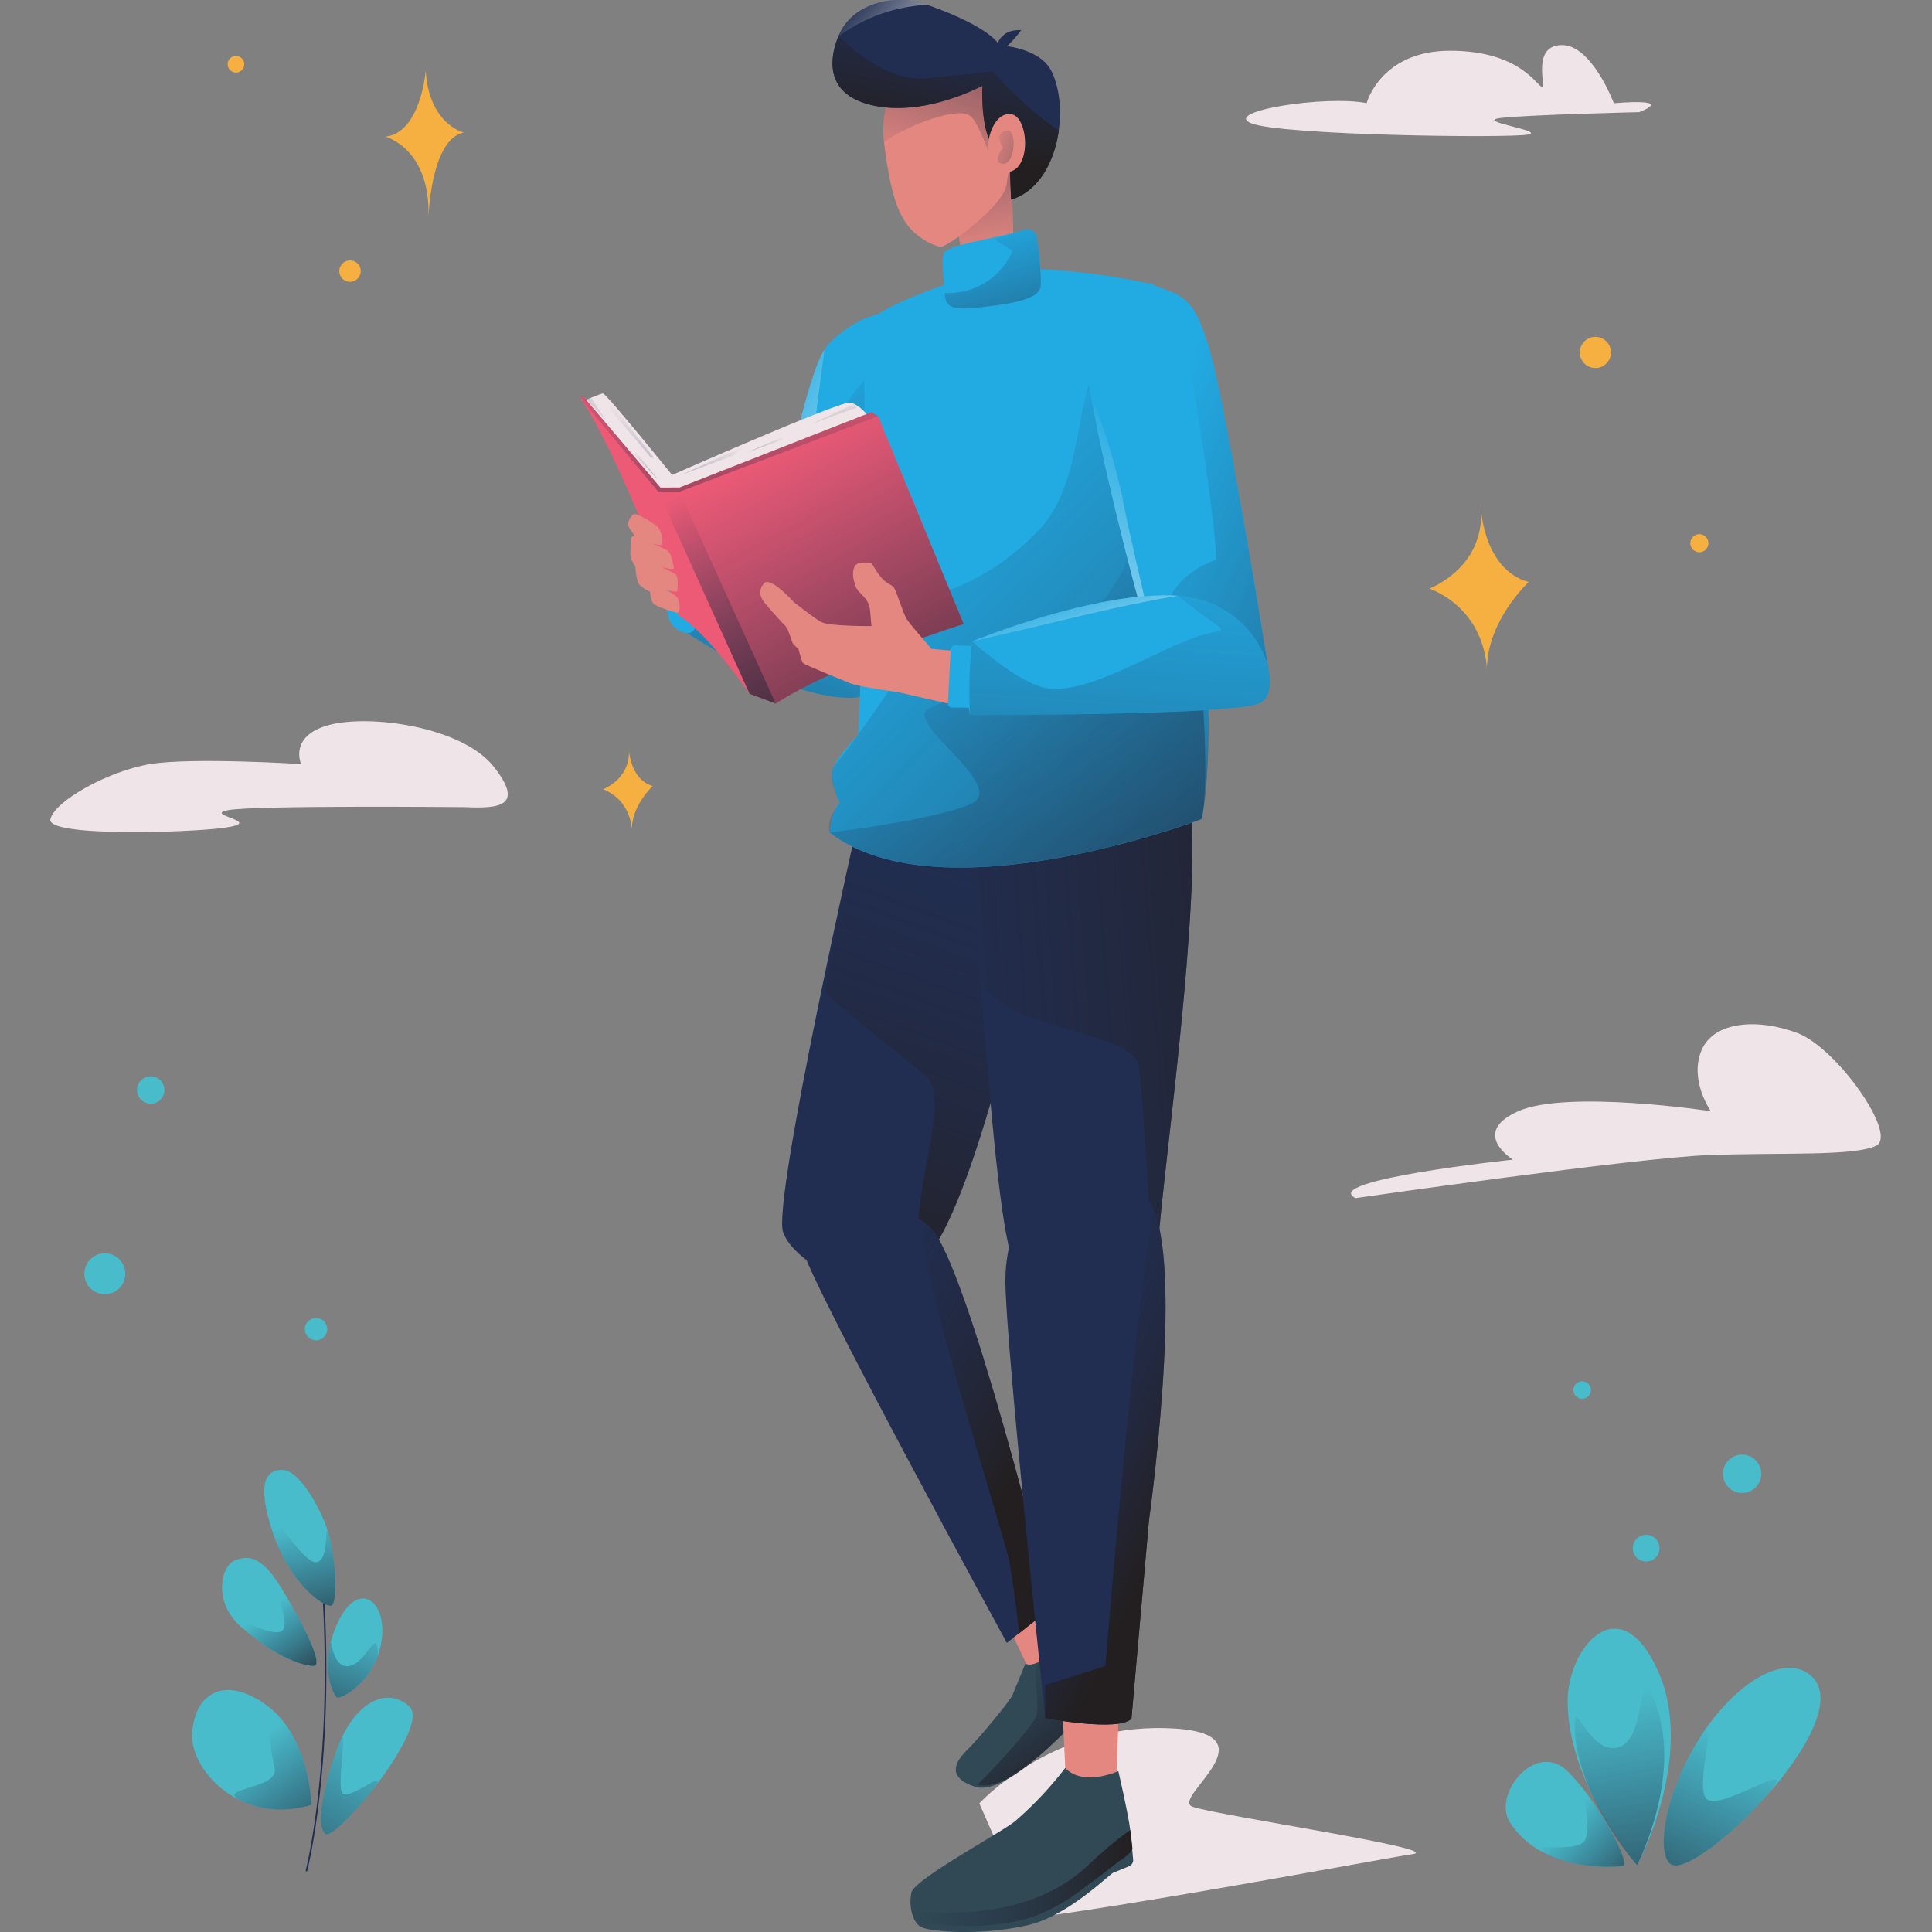 <svg xmlns="http://www.w3.org/2000/svg" xmlns:xlink="http://www.w3.org/1999/xlink" viewBox="0 0 1200 1200">
  <rect x="0" y="0" width="1200" height="1200" fill="#808080" stroke="none"/>
  <defs>
    <style>
      .cls-1 {
        fill: #efe4e8;
      }

      .cls-2 {
        fill: #49bccb;
      }

      .cls-3 {
        fill: url(#linear-gradient);
      }

      .cls-4 {
        fill: url(#linear-gradient-2);
      }

      .cls-5 {
        fill: url(#linear-gradient-3);
      }

      .cls-6 {
        fill: url(#linear-gradient-4);
      }

      .cls-7 {
        fill: url(#linear-gradient-5);
      }

      .cls-8 {
        fill: url(#linear-gradient-6);
      }

      .cls-9 {
        fill: url(#linear-gradient-7);
      }

      .cls-10 {
        fill: none;
        stroke: #212e51;
        stroke-linecap: round;
        stroke-linejoin: round;
      }

      .cls-11 {
        fill: url(#linear-gradient-8);
      }

      .cls-12 {
        fill: #f6b042;
      }

      .cls-13 {
        fill: #212e51;
      }

      .cls-14 {
        fill: url(#linear-gradient-9);
      }

      .cls-15 {
        fill: #e48780;
      }

      .cls-16 {
        fill: #304954;
      }

      .cls-17 {
        fill: url(#linear-gradient-10);
      }

      .cls-18 {
        fill: url(#linear-gradient-11);
      }

      .cls-19 {
        fill: url(#linear-gradient-12);
      }

      .cls-20 {
        fill: #22aae2;
      }

      .cls-21 {
        fill: url(#linear-gradient-13);
      }

      .cls-22 {
        fill: url(#linear-gradient-14);
      }

      .cls-23 {
        fill: url(#linear-gradient-15);
      }

      .cls-24 {
        fill: url(#linear-gradient-16);
      }

      .cls-25 {
        fill: url(#linear-gradient-17);
      }

      .cls-26 {
        fill: url(#linear-gradient-18);
      }

      .cls-27 {
        fill: url(#linear-gradient-19);
      }

      .cls-28 {
        fill: url(#linear-gradient-20);
      }

      .cls-29 {
        fill: url(#linear-gradient-21);
      }

      .cls-30 {
        fill: url(#linear-gradient-22);
      }

      .cls-31 {
        fill: url(#linear-gradient-23);
      }

      .cls-32 {
        fill: url(#linear-gradient-24);
      }

      .cls-33 {
        fill: url(#linear-gradient-25);
      }

      .cls-34 {
        fill: #ed5a76;
      }

      .cls-35 {
        fill: url(#linear-gradient-26);
      }

      .cls-36 {
        fill: url(#linear-gradient-27);
      }

      .cls-37 {
        fill: url(#linear-gradient-28);
      }

      .cls-38 {
        fill: url(#linear-gradient-29);
      }

      .cls-39 {
        fill: url(#linear-gradient-30);
      }

      .cls-40 {
        fill: url(#linear-gradient-31);
      }

      .cls-41 {
        fill: url(#linear-gradient-32);
      }

      .cls-42 {
        fill: url(#linear-gradient-33);
      }

      .cls-43 {
        fill: url(#linear-gradient-34);
      }

      .cls-44 {
        fill: url(#linear-gradient-35);
      }

      .cls-45 {
        fill: url(#linear-gradient-36);
      }

      .cls-46 {
        fill: url(#linear-gradient-37);
      }

      .cls-47 {
        fill: url(#linear-gradient-38);
      }
    </style>
    <linearGradient id="linear-gradient" x1="1001.39" y1="1050.68" x2="1030.81" y2="1239.39" gradientUnits="userSpaceOnUse">
      <stop offset="0" stop-color="#222e51" stop-opacity="0"/>
      <stop offset="1" stop-color="#231f20"/>
    </linearGradient>
    <linearGradient id="linear-gradient-2" x1="1083.54" y1="1082.09" x2="1017.66" y2="1230.54" xlink:href="#linear-gradient"/>
    <linearGradient id="linear-gradient-3" x1="963.5" y1="1136.79" x2="1008.4" y2="1201.9" gradientTransform="translate(-203.31 213.98) rotate(-11.7)" xlink:href="#linear-gradient"/>
    <linearGradient id="linear-gradient-4" x1="234.12" y1="1074.64" x2="151.07" y2="1217.01" xlink:href="#linear-gradient"/>
    <linearGradient id="linear-gradient-5" x1="154.65" y1="1084.08" x2="215.73" y2="1166.04" xlink:href="#linear-gradient"/>
    <linearGradient id="linear-gradient-6" x1="226.87" y1="1006.21" x2="191" y2="1101.71" xlink:href="#linear-gradient"/>
    <linearGradient id="linear-gradient-7" x1="163.93" y1="1000.9" x2="198.99" y2="1052.39" xlink:href="#linear-gradient"/>
    <linearGradient id="linear-gradient-8" x1="184.94" y1="945.76" x2="208.12" y2="1031.94" xlink:href="#linear-gradient"/>
    <linearGradient id="linear-gradient-9" x1="620.46" y1="473.56" x2="500.33" y2="800.15" xlink:href="#linear-gradient"/>
    <linearGradient id="linear-gradient-10" x1="618.26" y1="1038.76" x2="664.56" y2="1103.74" xlink:href="#linear-gradient"/>
    <linearGradient id="linear-gradient-11" x1="488.36" y1="821.35" x2="636.13" y2="905.99" xlink:href="#linear-gradient"/>
    <linearGradient id="linear-gradient-12" x1="495.22" y1="643.4" x2="839.96" y2="617.47" xlink:href="#linear-gradient"/>
    <linearGradient id="linear-gradient-13" x1="500.88" y1="338.17" x2="407.32" y2="582.24" xlink:href="#linear-gradient"/>
    <linearGradient id="linear-gradient-14" x1="447.27" y1="273.75" x2="577.44" y2="354.59" gradientUnits="userSpaceOnUse">
      <stop offset="0" stop-color="#fff" stop-opacity="0"/>
      <stop offset="1" stop-color="#fff"/>
    </linearGradient>
    <linearGradient id="linear-gradient-15" x1="477.28" y1="250.86" x2="633.8" y2="485.85" xlink:href="#linear-gradient"/>
    <linearGradient id="linear-gradient-16" x1="541.86" y1="301.1" x2="998.53" y2="749.9" xlink:href="#linear-gradient"/>
    <linearGradient id="linear-gradient-17" x1="599.34" y1="364.94" x2="838.66" y2="775.91" xlink:href="#linear-gradient"/>
    <linearGradient id="linear-gradient-18" x1="736.13" y1="280.72" x2="597.97" y2="475.74" xlink:href="#linear-gradient-14"/>
    <linearGradient id="linear-gradient-19" x1="711.04" y1="284.9" x2="1027.74" y2="486.67" gradientTransform="matrix(0.99, -0.14, 0.14, 0.99, -30.2, 98.99)" xlink:href="#linear-gradient"/>
    <linearGradient id="linear-gradient-20" x1="617.06" y1="158.68" x2="593.16" y2="0.04" xlink:href="#linear-gradient"/>
    <linearGradient id="linear-gradient-21" x1="607.24" y1="139.25" x2="655.55" y2="294.84" xlink:href="#linear-gradient"/>
    <linearGradient id="linear-gradient-22" x1="571.3" y1="112.68" x2="640.44" y2="-61.2" xlink:href="#linear-gradient"/>
    <linearGradient id="linear-gradient-23" x1="531.06" y1="-2.05" x2="592.37" y2="50.85" xlink:href="#linear-gradient-14"/>
    <linearGradient id="linear-gradient-24" x1="607.47" y1="-42.63" x2="581.03" y2="90.59" xlink:href="#linear-gradient"/>
    <linearGradient id="linear-gradient-25" x1="620.34" y1="85.35" x2="691.41" y2="121.11" gradientTransform="translate(-14.28 82.12) rotate(-7.38)" xlink:href="#linear-gradient"/>
    <linearGradient id="linear-gradient-26" x1="470.93" y1="280.52" x2="602.32" y2="524.54" xlink:href="#linear-gradient"/>
    <linearGradient id="linear-gradient-27" x1="413.13" y1="311.02" x2="534.88" y2="537.13" xlink:href="#linear-gradient"/>
    <linearGradient id="linear-gradient-28" x1="442.96" y1="277.99" x2="443.69" y2="346.93" xlink:href="#linear-gradient"/>
    <linearGradient id="linear-gradient-29" x1="515.75" y1="247.6" x2="539.55" y2="342.63" xlink:href="#linear-gradient"/>
    <linearGradient id="linear-gradient-30" x1="477.79" y1="268.88" x2="464.69" y2="318.94" xlink:href="#linear-gradient"/>
    <linearGradient id="linear-gradient-31" x1="451.02" y1="216.04" x2="462.86" y2="457.48" xlink:href="#linear-gradient"/>
    <linearGradient id="linear-gradient-32" x1="400.79" y1="282.3" x2="392.81" y2="320.19" xlink:href="#linear-gradient"/>
    <linearGradient id="linear-gradient-33" x1="375.1" y1="251.68" x2="339.17" y2="276.63" xlink:href="#linear-gradient"/>
    <linearGradient id="linear-gradient-34" x1="394.67" y1="255.71" x2="360.62" y2="381.56" xlink:href="#linear-gradient"/>
    <linearGradient id="linear-gradient-35" x1="661.51" y1="365.47" x2="685.82" y2="438.08" xlink:href="#linear-gradient-14"/>
    <linearGradient id="linear-gradient-36" x1="661.6" y1="316.95" x2="765.09" y2="824.2" gradientTransform="translate(147.29 -156.78) rotate(15.28)" xlink:href="#linear-gradient"/>
    <linearGradient id="linear-gradient-37" x1="614.11" y1="877.45" x2="731.57" y2="931.85" xlink:href="#linear-gradient"/>
    <linearGradient id="linear-gradient-38" x1="566.11" y1="1166.47" x2="703.35" y2="1166.47" xlink:href="#linear-gradient"/>
  </defs>
  <g id="Layer_CLOUD">
    <path class="cls-1" d="M842,744.17s173.47-25,218.94-26.71,90.94.84,104.42-5.89-24.42-60.63-48.84-69.89-52.21-7.58-59.79,10.94,5.89,37.55,5.89,37.55-89.25-13.47-119.57,0-3.37,30.1-3.37,30.1S819.25,733,842,744.17Z"/>
    <path class="cls-1" d="M288.56,501.33S159,500.11,142,503.16s23.72,7.19-2.44,10.94c-21.35,3.07-110.7,5.9-108.27-5.26s35.89-30,62.05-34.27,93.67,0,93.67,0-7.91-17.64,17.64-24.33,82.72,1.21,102.19,26.15S309.21,502.22,288.56,501.33Z"/>
    <path class="cls-1" d="M1018.15,69.64s-66.6,1.53-85.42,3.56,28,8,16.27,10.36-153.56.5-171.86-7S823.92,59,848.83,64.07c0,0,8.65-32.56,51.87-32.56s53.9,21.86,56.95,22.37S951,28.46,969.85,28s32.54,36.12,32.54,36.12S1041,60.49,1018.15,69.64Z"/>
  </g>
  <g id="Layer_GROUND">
    <path class="cls-1" d="M608.27,1120.14l9.43,21.41s-46.33,49.09-17.66,52.83,255.91-39.66,277.27-42.71-122.43-24.21-136.66-29.49,54.81-46.81-16.71-48.82S608.27,1120.14,608.27,1120.14Z"/>
  </g>
  <g id="Layer_PLANTS">
    <g id="plant_2" data-name="plant 2">
      <g>
        <path class="cls-2" d="M1016.82,1158.51s36.73-67.83,12.91-120.8-56.05-14.28-56.05,18.93C973.68,1108.06,1016.82,1158.51,1016.82,1158.51Z"/>
        <path class="cls-3" d="M1016.82,1158.51s30.33-58.73,9.71-104.59c-10.09-22.42-3.29,25-20.68,31.14S978,1055.62,978,1070.31C978,1114.83,1016.82,1158.51,1016.82,1158.51Z"/>
      </g>
      <g>
        <path class="cls-2" d="M1039.2,1158.54c-9.56-2.21-8.64-35,12.37-72.15s53.34-59.43,71.47-47C1158.77,1063.92,1059.28,1163.18,1039.2,1158.54Z"/>
        <path class="cls-4" d="M1039.2,1158.54c-9.56-2.21-8.64-35,12.37-72.15s-1.4,25.06,9.11,31.48,61.48-30.11,35.66-1.4C1074.41,1140.88,1048.42,1160.67,1039.2,1158.54Z"/>
      </g>
      <g>
        <path class="cls-2" d="M1008.21,1158.93c4.8-1-14.74-39.2-34.52-58.71s-46.78,14.16-36,31.44C957.37,1163.18,1003.41,1159.92,1008.21,1158.93Z"/>
        <path class="cls-5" d="M1008.21,1158.93c3.89-.81-8.18-26-23.41-45.91-3.58-4.69,4.67,23.12-.74,30.5s-35.66,1-29,5.09C976.74,1161.78,1004.54,1159.69,1008.21,1158.93Z"/>
      </g>
    </g>
    <g id="particles_2" data-name="particles 2">
      <circle class="cls-2" cx="982.69" cy="863.36" r="5.43"/>
      <circle class="cls-2" cx="1022.47" cy="961.6" r="8.29"/>
      <circle class="cls-2" cx="1082.04" cy="915.39" r="11.91"/>
    </g>
    <g id="particles_1" data-name="particles 1">
      <circle class="cls-2" cx="93.61" cy="677.02" r="8.5"/>
      <circle class="cls-2" cx="196.29" cy="825.57" r="6.95"/>
      <circle class="cls-2" cx="65.1" cy="791.16" r="12.71"/>
    </g>
    <g id="plant_1" data-name="plant 1">
      <g>
        <path class="cls-2" d="M202.21,1139.13c-4.58-3.57-4.75-17.12,6-49.66s32.33-42.39,46.05-29.55S208.31,1143.87,202.21,1139.13Z"/>
        <path class="cls-6" d="M202.21,1139.13c-4.58-3.57-4.75-17.12,6-49.66s.19,18.47,4.4,24.23,33.57-20.38,17.28-.07C217.47,1129.08,204.85,1141.18,202.21,1139.13Z"/>
      </g>
      <g>
        <path class="cls-2" d="M193.42,1121.07s-.77-44.53-30.51-63.79-44.24,1.69-43.48,22.49S149.94,1133.94,193.42,1121.07Z"/>
        <path class="cls-7" d="M193.42,1121.07s-.43-24.62-12.87-45.17c-2.49-4.1-11-17.45-13.08-9.65-1.5,5.65,1.62,26.19,3.05,31.9,3.39,13.55-39.06,12.15-20,20.72C162.24,1124.16,176.83,1126,193.42,1121.07Z"/>
      </g>
      <g>
        <path class="cls-2" d="M209.18,1054.22c-2.12-1.72-11.53-19.44.31-45.72,14.24-31.6,35.62-10.51,25.24,19.78C228.53,1046.38,211.29,1055.93,209.18,1054.22Z"/>
        <path class="cls-8" d="M209.18,1054.22c-1.77-1.44-8.6-14-4-33.36.92-3.86,1,15.66,11.77,13.92s17.74-26.16,17.74-6.5C228.53,1046.38,211.29,1055.93,209.18,1054.22Z"/>
      </g>
      <g>
        <path class="cls-2" d="M194.17,1034.78s-16.78,0-44.58-24.41c-17.56-15.45-12.16-37.76-4-41.06s16.57-3.43,28.78,16.4S202.81,1036.3,194.17,1034.78Z"/>
        <path class="cls-9" d="M194.17,1034.72s-16.78.06-44.58-24.41c-7.68-10,16.61,6.36,24.75,3.05s-7.31-30.16,0-27.71C186.54,1005.48,202.81,1036.25,194.17,1034.72Z"/>
      </g>
      <path class="cls-10" d="M190.36,1161.84s17.95-69.15,9.67-183.56"/>
      <g>
        <path class="cls-2" d="M205.62,997.29C201.3,998.36,180.17,984,169.49,952s-3.7-39.49,6.47-39,24.57,25.59,28.64,41.35S209.94,996.21,205.62,997.29Z"/>
        <path class="cls-11" d="M205.62,997.29C201.3,998.36,180.17,984,169.49,952s16.19,17.8,26.35,18.3,4.69-31.69,8.76-15.93S209.94,996.21,205.62,997.29Z"/>
      </g>
    </g>
  </g>
  <g id="Layer_DIAMONDS">
    <path class="cls-12" d="M919.51,312.18s.51,41.19,30,49.33c0,0-27.46,25.11-25.93,57.3,0,0,2-37.63-35.59-53.31C888,365.5,924.6,351.84,919.51,312.18Z"/>
    <path class="cls-12" d="M390.42,463.54s.25,20.59,15,24.66c0,0-13.73,12.56-13,28.65,0,0,1-18.81-17.79-26.66C374.66,490.19,393,483.37,390.42,463.54Z"/>
    <path class="cls-12" d="M264.43,43.88s-3.05,38.64-25.08,41c0,0,28.13,7.12,26.78,50.17,0,0,1.35-48.83,22-52.72C288.16,82.35,266.47,77.44,264.43,43.88Z"/>
    <circle class="cls-12" cx="146.55" cy="39.9" r="5.17"/>
    <circle class="cls-12" cx="217.4" cy="168.4" r="6.66"/>
    <circle class="cls-12" cx="990.93" cy="218.91" r="9.69"/>
    <circle class="cls-12" cx="1055.5" cy="337.38" r="5.62"/>
  </g>
  <g id="Layer_CHARACTER1">
    <g id="right_thigh" data-name="right thigh">
      <path class="cls-13" d="M533.58,506.93S479.46,746,486.41,765.38s52.15,45.74,85.49,18.83S643,572.4,648.75,556,563.07,470.32,533.58,506.93Z"/>
      <path class="cls-14" d="M533.58,506.93s-18.3,84-20.68,109.32c1.42,4,58.26,48.23,62.47,52.28,16.33,15.66-12.16,75.64-3.47,115.68C605.23,757.3,643,572.4,648.75,556S563.07,470.32,533.58,506.93Z"/>
    </g>
    <g id="right_leg" data-name="right leg">
      <polygon class="cls-15" points="654.03 1041.71 657.33 1013.8 645.82 979.96 621.9 1000.58 638.42 1035.56 654.03 1041.71"/>
      <path class="cls-16" d="M637,1033.07s-7,17-8.18,19.88-18.49,24.47-28.85,34.78c-8.39,8.36-10.19,17,5.81,22.12,20.2,6.44,63.37-42.39,65.42-44.44s15.26-11.92,5.69-28.6-19.82-25.06-19.82-25.06-5.13,17.66-12.37,20.8C638.31,1035.34,637,1033.07,637,1033.07Z"/>
      <path class="cls-17" d="M644.91,1033.28c-4.5.86,1.73,24.81-1.59,33.37-1.47,3.79-16.37,22-36.14,41.82,20.29,6.15,62-41,64.05-43.06s15.26-11.92,5.69-28.6-19.82-25.06-19.82-25.06S649.41,1032.41,644.91,1033.28Z"/>
      <path class="cls-13" d="M514.54,748.37s-19.66,8-16.16,27.07,127,245,127,245l27.81-22s-52.47-214.4-75.25-235.88S514.54,748.37,514.54,748.37Z"/>
      <path class="cls-18" d="M627,970.39c3.49,19,6,44.09,6,44.09l20.24-16s-52.47-214.4-75.25-235.88S623.45,951.38,627,970.39Z"/>
    </g>
    <g id="left_thigh" data-name="left thigh">
      <path class="cls-13" d="M737.19,486.79C725,442.17,601.14,508.07,601.14,508.07s10.42,141.63,16.05,197.66c7.51,74.79,12,86.45,25.44,101.35s72,15.66,77.56-44.69S749.39,531.42,737.19,486.79Z"/>
      <path class="cls-19" d="M737.19,486.79C725,442.17,601.14,508.07,601.14,508.07s3.33,45.27,7.24,94.74c3,38,96.65,35.61,99.1,60,7.51,74.8,7.13,160,12.71,99.62S749.39,531.42,737.19,486.79Z"/>
    </g>
    <g id="right_forearm" data-name="right forearm">
      <g>
        <path class="cls-20" d="M552.51,406.65c0,7.62,1.78,32.16-36.86,25.76-44.78-7.42-87.4-39.15-95.53-43.22S408,343,422.26,344.49s51.76,16.78,83.28,25.42C533.07,377.54,552.52,389,552.51,406.65Z"/>
        <path class="cls-21" d="M552.51,406.65c0,7.62,1.78,32.16-36.86,25.76-44.78-7.42-87.4-39.15-95.53-43.22S408,343,422.26,344.49s51.76,16.78,83.28,25.42C533.07,377.54,552.52,389,552.51,406.65Z"/>
      </g>
      <path class="cls-20" d="M426.7,393.16c-9.15-1.34-11.84-8.86-12.22-13.49-.57-7-8.13-32.39,5.57-35.48s13.7,15.62,13.87,21.31S435.85,394.5,426.7,393.16Z"/>
    </g>
    <g id="right_arm" data-name="right arm">
      <path class="cls-20" d="M521.58,394.39c-6.84,14.85-58,7.14-47-37.29,10.82-43.48,26.38-123.86,37.63-140.17s53.73-38.61,50.84-4.41S528.43,379.54,521.58,394.39Z"/>
      <path class="cls-22" d="M521.58,394.39c-6.84,14.85-58,7.14-47-37.29,10.82-43.48,26.38-123.86,37.63-140.17,0,0-7.79,54.75-10.68,88.95S528.43,379.54,521.58,394.39Z"/>
      <path class="cls-23" d="M521.58,394.39c-6.84,14.85-58,7.14-47-37.29,10.82-43.48,32.53-79.36,43.78-95.68s37-56.15,34.15-22S528.43,379.54,521.58,394.39Z"/>
    </g>
    <g id="torso">
      <path class="cls-20" d="M535.87,390.49s2.29-167.8,0-183.81,80.44-39.26,80.44-39.26,41.34-3.71,98.93,9c32.89,7.24,41.82,283.51,31.14,332.33,0,0-161.7,61.78-231.1,8.39,0,0,1.17-15.26,6.3-18.31,0,0-7.52-15.25-3.71-22.88s15.19-19.75,15.19-19.75Z"/>
      <path class="cls-24" d="M553.84,426.35s-13.21-46.68,2.84-50.93,49.6-7.56,86.26-43.66S661.8,231.08,695.5,212c32.88,7.23,61.56,247.87,50.88,296.69,0,0-161.7,61.78-231.1,8.39,0,0-2.71-7.8,6.3-18.31-2.07-4.93-7.63-15.88-3.71-22.88C529.16,463.21,553.84,426.35,553.84,426.35Z"/>
      <path class="cls-25" d="M575.37,441.21c10.15-10.42,136.94-22.4,139.87-164.53,32.89,7.24,41.82,183.21,31.14,232,0,0-161.7,61.78-231.1,8.39,0,0,61.43-7.12,86.85-17.29S565.23,451.64,575.37,441.21Z"/>
    </g>
    <g id="left_arm" data-name="left arm">
      <path class="cls-20" d="M787.38,412.93c4.48,32.22-58.36,30.72-70.91-7.92s-47.91-178.56-42.93-201.86,26.85-31.13,45.21-25.1,24.35,9.51,33.79,43.73S786.21,404.48,787.38,412.93Z"/>
      <path class="cls-26" d="M716.47,405c-8.32-25.58-26.63-95.58-36.6-146.72-5.09-26.09,12.42,24.56,18.2,55.36S729,443.65,716.47,405Z"/>
      <path class="cls-27" d="M787.38,412.93C790.17,433,721,395.61,722.22,391c.61-2.34-2.87-29.79,33.06-43.4,1-11.46-13.41-114.48-19.69-130.12-9.4-24-35.2-45.48-16.84-39.45s24.35,9.51,33.79,43.73S786.21,404.48,787.38,412.93Z"/>
    </g>
    <g id="neck">
      <g>
        <path class="cls-15" d="M593.25,136.09l6.79,33.7,29.81-9.63-2-65.43S593.25,111.34,593.25,136.09Z"/>
        <path class="cls-28" d="M593.25,136.09l6.79,33.7,29.81-9.63-2-65.43S593.25,111.34,593.25,136.09Z"/>
      </g>
      <g>
        <path class="cls-20" d="M646.28,178.08c1-7.4-2.1-29.37-2.1-29.37a6.17,6.17,0,0,0-8.1-6c-15,5-41.23,8-48.94,13.46-3.25,2.28-.68,18.48-.32,25.8.42,8.6,3.67,10.95,23,8.73S645.22,185.68,646.28,178.08Z"/>
        <path class="cls-29" d="M646.28,178.08c1-7.4-2.1-29.37-2.1-29.37a6.17,6.17,0,0,0-8.1-6l-18.6,6,11.42,7s-9.69,26.82-42.08,26.35c.42,8.6,3.67,10.95,23,8.73S645.22,185.68,646.28,178.08Z"/>
      </g>
    </g>
    <g id="head">
      <path class="cls-15" d="M564.07,38.77s-18.5,20.12-15,49.44,8,42.43,14,50.85,17.64,14.42,21.7,14.14,39.6-25.48,40.65-39.82,21.85-61.1-22.26-75.77C574,27.89,564.07,38.77,564.07,38.77Z"/>
      <path class="cls-30" d="M564.07,38.77s-18.5,20.12-15,49.44C563.21,78,597.63,64.57,603.64,73c4.69,5,10,21.35,13,26.59,1.06-14.34,30.69-47.31-13.42-62C574,27.89,564.07,38.77,564.07,38.77Z"/>
      <path class="cls-13" d="M628,124l-.79-20.45S621.06,96.36,617,91.11c-8.27-10.64-6.81-37.89-6.81-37.89S578.41,70.66,547.53,66.4,512.58,42.79,520.7,22.53s34.09-27,54.92-19.66c41,14.41,45.1,25.31,45.1,25.31s24.74.89,32.32,15.94C664.7,67.27,657.65,114.94,628,124Z"/>
      <path class="cls-31" d="M520.7,22.53c8.12-20.26,34.09-27,54.92-19.66C556,4.56,539.9,9.16,520.7,22.53Z"/>
      <path class="cls-32" d="M628,124l-.79-20.45S621.06,96.36,617,91.11c-8.27-10.64-6.81-37.89-6.81-37.89S578.41,70.66,547.53,66.4,512.58,42.79,520.7,22.53c21,19.56,39.19,27.46,54.58,26.1s41.37-4.32,41.37-4.32,11.59,12.78,20,20.25a171.58,171.58,0,0,0,21,16.48C655,100.15,645.37,118.68,628,124Z"/>
      <g>
        <path class="cls-15" d="M614.2,86.12S617.28,69.67,628,70.9s13.17,34.35-2.05,36S614.2,86.12,614.2,86.12Z"/>
        <path class="cls-33" d="M623,91.75S616.44,82,625.7,81.06c5.89-.61,5.24,21.54-3.13,20.63C615.48,100.92,623,91.75,623,91.75Z"/>
      </g>
      <path class="cls-13" d="M618.26,33.57s-.37-15.74,16-14.83C634.3,18.74,625.44,31,618.26,33.57Z"/>
    </g>
    <g id="book">
      <g>
        <path class="cls-1" d="M363.32,248.67s9.9-4.37,11.28-4.28c2.51.79,42.88,50.62,42.88,50.62S522.2,248.83,528,250.07s10.22,7.14,10.22,7.14l49.07,129.92s-62.68,16.65-88.68,36.36L484,418s-41.32-47.45-57.12-56.22C426.9,361.82,401.05,287.9,363.32,248.67Z"/>
        <path class="cls-34" d="M360.32,247.23l1.65-1.4,48.21,57,11.95-.05L541.29,256s3.37,2.44,4,2.29L598.58,387.6S520.87,411.79,481.79,437l-16.16-6S438.87,392,421.35,382.3C421.35,382.3,383.94,280.27,360.32,247.23Z"/>
        <path class="cls-35" d="M408.84,305.4h13.32l123.08-47.11L598.58,387.6S520.87,411.79,481.79,437l-16.16-6Z"/>
        <polygon class="cls-36" points="481.79 436.96 465.63 430.92 408.84 305.4 422.16 305.4 481.79 436.96"/>
      </g>
      <polygon class="cls-37" points="463.01 276.68 455.36 282.95 423.07 295.01 463.01 276.68"/>
      <polygon class="cls-38" points="532.38 253.12 529.75 251.3 504.38 263.12 532.38 253.12"/>
      <polygon class="cls-39" points="486.91 272.79 464.51 280.85 485.21 271.77 486.91 272.79"/>
      <polygon class="cls-40" points="361.97 245.83 360.32 247.23 408.84 305.4 422.16 305.4 545.33 258.51 541.29 256 422.13 302.81 410.18 302.86 361.97 245.83"/>
      <path class="cls-41" d="M394.64,283l-3.83-7.48s16.86,21.19,18,22.46S394.64,283,394.64,283Z"/>
      <polygon class="cls-42" points="364.51 248.19 367.14 247.01 376.68 261.42 364.51 248.19"/>
      <polygon class="cls-43" points="406.08 284.22 380.83 252.27 376.65 251.63 404.37 284.35 406.08 284.22"/>
    </g>
    <path id="right_hand" data-name="right hand" class="cls-15" d="M420.88,380.58c-1.78-.1-11.69-3.37-14.66-5.26-1.87-1.46-2.54-7.88-2.54-7.88a24.64,24.64,0,0,1-6.36-4.07c-2.21-2.25-2.66-11.39-2.66-11.39s-3.42-4.84-3.15-7.92-.27-10.18,1.21-10.8l1.49-.62s-3.72-4.67-4.13-6.5,1.93-6.06,3.6-6.78,8.65,3.55,13.22,6.56,5.19,11.78,4.07,12.45-6.45-1-6.45-1,9,3.48,10.66,5.13,3.09,8.65,3.35,10.29-7.73-.59-7.73-.59a85.5,85.5,0,0,1,8.64,4.4c2.15,1.5,1.48,9.26,1.19,10.43s-6.7-.59-6.7-.59,5.6,3,7,5.08S422.66,380.68,420.88,380.58Z"/>
    <path id="left_hand" data-name="left hand" class="cls-15" d="M595.4,404.59,578.62,403s-14.09-15.84-15.87-19.21-5.6-15.22-7.13-18.18-4.91-2.36-9.26-8.15-4.17-7.35-5.53-7.69c-1.93-.48-9.11-1.31-10.37,2.78s-.54,7.1,1.06,11.75,8.14,6.61,8.87,14.69.88,9.84.88,9.84-26.49.31-31.47-2.63S493,373.93,493,373.93s-14.43-16.28-18.43-11.65-2.3,8.76.36,12.12,9.66,11.12,12.58,14.09,3.87,10.26,5.49,11.88,2.89,2.68,2.89,2.68,2,7.63,2.85,8.73,23.6,10.25,29.11,12.55,29.61,5.51,29.61,5.51L588.79,437Z"/>
    <g id="left_forearm" data-name="left forearm">
      <path class="cls-20" d="M605.59,401.31l-12-.5a2.65,2.65,0,0,0-3.08,2.14l-1.73,33.34a2.68,2.68,0,0,0,2.6,3.17l14.27.15a2.68,2.68,0,0,0,2.69-2.43l-.59-33A2.67,2.67,0,0,0,605.59,401.31Z"/>
      <path class="cls-20" d="M603.82,398.37s-5.54,27.06-1.28,45.67c0,0,162.71.56,179.79-7.23s.79-63.34-50.59-66.79S603.82,398.37,603.82,398.37Z"/>
      <path class="cls-44" d="M603.82,398.37s35-8.07,66-15.51,54.41-11.68,61.89-12.84C680.36,366.57,603.82,398.37,603.82,398.37Z"/>
      <path class="cls-45" d="M651.83,427.71c-17.71-1.74-48-29.34-48-29.34A266.94,266.94,0,0,0,602.54,444s162.71.56,179.79-7.23.79-63.34-50.59-66.79C765.12,397.59,765,388.2,744,395.33,715.9,404.87,677.62,430.26,651.83,427.71Z"/>
    </g>
    <g id="left_leg" data-name="left leg">
      <polygon class="cls-15" points="695.11 1057.1 693.4 1104.24 662.08 1106.92 659.34 1049.97 695.11 1057.1"/>
      <g>
        <path class="cls-13" d="M644.24,741.69s-19.77,16.69-19.77,54,24.76,271.51,24.76,271.51,45.65,8.67,53.53.3l10.9-123.33s21-150.11,3-192.67S656.48,728.25,644.24,741.69Z"/>
        <path class="cls-46" d="M686.58,1034.78l-37.35,11.84v20.56s45.65,8.67,53.53.3l10.9-123.33s21-150.11,3-192.67C703.89,818.62,686.58,1034.78,686.58,1034.78Z"/>
      </g>
    </g>
    <g id="left_shoe" data-name="left shoe">
      <path class="cls-16" d="M694.61,1100.06s-21.62,9.94-33-1.91a224.4,224.4,0,0,1-30.75,32.73c-8.52,7.24-63.23,36.36-64.81,44.79s.53,17.92,5.79,21.08,36.89,5.8,66.66-1c24.85-5.72,50.34-31.48,53-32.56l9.72-4a4.18,4.18,0,0,0,2.59-4.25c-.45-4.83-1.32-14.06-1.83-18.26C701,1127.72,694.61,1100.06,694.61,1100.06Z"/>
      <path class="cls-47" d="M675.53,1158.81c-37,34.91-93.81,29.47-109.42,28a20.08,20.08,0,0,0,2,5.79c1,1.81,35.35,7.14,65.12.29,24.85-5.72,43.1-23.33,45.76-24.41L695.11,1156c1.71-.69,8.41-6,8.24-7.87-.45-4.83-.8-7.24-1.31-11.44C702,1136.68,692.11,1143.16,675.53,1158.81Z"/>
    </g>
  </g>
</svg>
